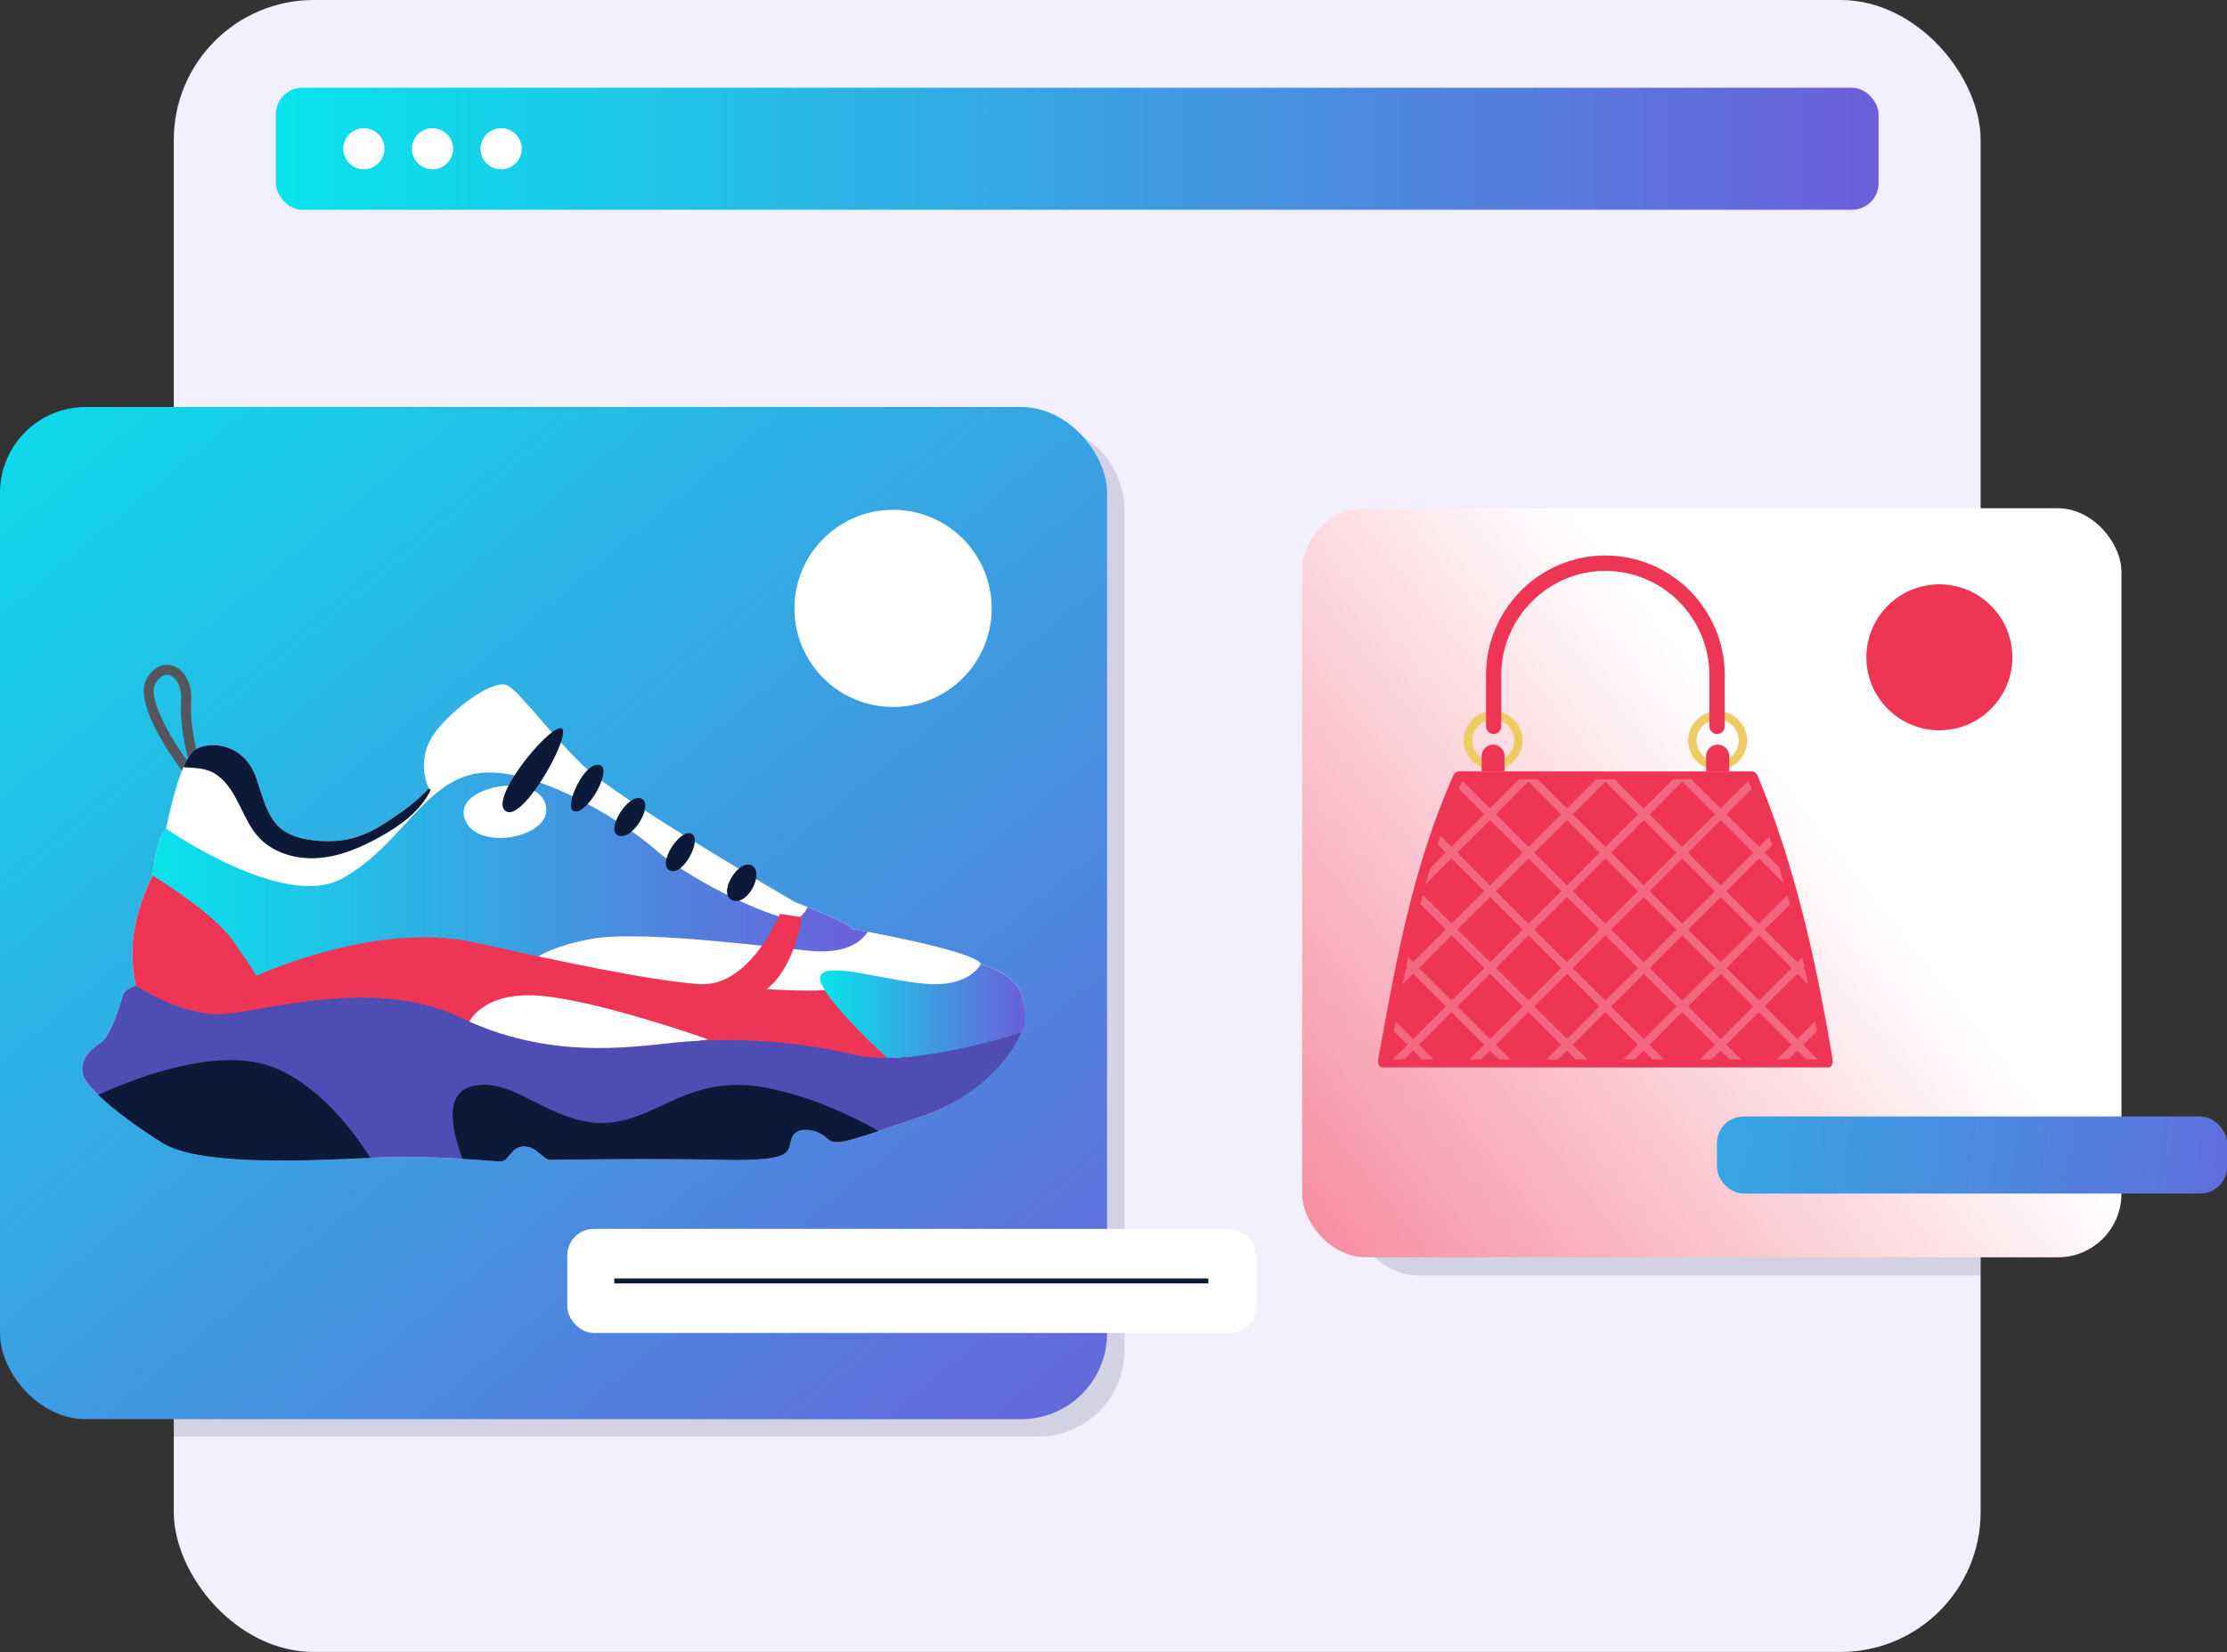 <?xml version="1.0" encoding="UTF-8"?>
<svg id="_Шар_2" data-name="Шар 2" xmlns="http://www.w3.org/2000/svg" xmlns:xlink="http://www.w3.org/1999/xlink" viewBox="0 0 896.97 665.54">
  <rect x="0" y="0" width="896.97" height="665.54" fill="#333333" stroke="none"/>
  <defs>
    <style>
      .cls-1 {
        fill: url(#_Градієнт_без_назви_10);
      }

      .cls-2 {
        fill: url(#_Градієнт_без_назви_12);
      }

      .cls-3 {
        fill: #f2f0ff;
      }

      .cls-4, .cls-5 {
        fill: #fff;
      }

      .cls-6, .cls-7 {
        fill: #ef3556;
      }

      .cls-8 {
        fill: #0c1939;
      }

      .cls-9 {
        fill: #53565b;
      }

      .cls-10 {
        fill: #4d4db4;
      }

      .cls-11 {
        fill: #11183f;
        opacity: .14;
      }

      .cls-12 {
        fill: url(#_Градієнт_без_назви_10-2);
      }

      .cls-13 {
        fill: url(#_Градієнт_без_назви_10-4);
      }

      .cls-14 {
        fill: url(#_Градієнт_без_назви_10-3);
      }

      .cls-15 {
        fill: url(#_Градієнт_без_назви_10-5);
      }

      .cls-5 {
        opacity: .25;
      }

      .cls-5, .cls-16, .cls-7 {
        fill-rule: evenodd;
      }

      .cls-16 {
        fill: #edcc64;
      }
    </style>
    <linearGradient id="_Градієнт_без_назви_10" data-name="Градієнт без назви 10" x1="111.1" y1="59.93" x2="756.63" y2="59.93" gradientUnits="userSpaceOnUse">
      <stop offset=".01" stop-color="#08e2eb"/>
      <stop offset="1" stop-color="#6c5fda"/>
    </linearGradient>
    <linearGradient id="_Градієнт_без_назви_10-2" data-name="Градієнт без назви 10" x1="5.48" y1="106.7" x2="434.88" y2="622.38" xlink:href="#_Градієнт_без_назви_10"/>
    <linearGradient id="_Градієнт_без_назви_10-3" data-name="Градієнт без назви 10" x1="61.49" y1="355.53" x2="349.51" y2="355.53" xlink:href="#_Градієнт_без_назви_10"/>
    <linearGradient id="_Градієнт_без_назви_10-4" data-name="Градієнт без назви 10" x1="330.32" y1="407.31" x2="412.78" y2="407.31" xlink:href="#_Градієнт_без_назви_10"/>
    <linearGradient id="_Градієнт_без_назви_12" data-name="Градієнт без назви 12" x1="357.27" y1="619.3" x2="727.38" y2="325.55" gradientUnits="userSpaceOnUse">
      <stop offset=".01" stop-color="#ef3556"/>
      <stop offset="1" stop-color="#fff"/>
    </linearGradient>
    <linearGradient id="_Градієнт_без_назви_10-5" data-name="Градієнт без назви 10" x1="470.35" y1="428.85" x2="955.17" y2="483.44" xlink:href="#_Градієнт_без_назви_10"/>
  </defs>
  <g id="_Шар_1-2" data-name="Шар 1">
    <g>
      <rect class="cls-3" x="69.99" width="727.75" height="665.54" rx="56.41" ry="56.41"/>
      <rect class="cls-1" x="111.1" y="35.34" width="645.53" height="49.17" rx="10.71" ry="10.71"/>
      <path class="cls-11" d="m452.89,205.53v338.66c0,19.01-15.55,34.56-34.56,34.56H69.99V170.97h348.34c19.01,0,34.56,15.55,34.56,34.56Z"/>
      <rect class="cls-12" y="163.97" width="445.89" height="407.78" rx="34.56" ry="34.56"/>
      <circle class="cls-4" cx="146.55" cy="59.93" r="8.29"/>
      <circle class="cls-4" cx="174.2" cy="59.93" r="8.29"/>
      <circle class="cls-4" cx="201.84" cy="59.93" r="8.29"/>
      <circle class="cls-4" cx="359.7" cy="245.11" r="39.72"/>
      <g>
        <path class="cls-9" d="m74.03,311.46c-2.15-2.8-20.86-27.64-14.98-37.95,2.59-4.53,6.47-6.54,10.38-5.37,4.78,1.43,7.96,7.28,7.54,13.91-.64,10.3,2.59,22.12,2.63,22.24l-3.9,1.08c-.14-.51-3.45-12.58-2.76-23.58.33-5.35-2.15-9.03-4.67-9.79-2.01-.6-4.09.67-5.71,3.5-3.44,6.02,7.17,23.73,14.67,33.48l-3.2,2.46Z"/>
        <path class="cls-4" d="m54.75,397.15s-2.7-10.11-.67-22.24c2.02-12.13,7.41-22.24,7.41-22.24,0,0,1.35-14.82,5.39-18.87,0,0,5.39-27.63,11.45-31.67,6.06-4.04,20.21-2.7,24.93,11.45,4.72,14.15,6.06,22.91,22.91,24.93,16.84,2.02,25.6-4.72,33.69-10.11s12.8-10.78,12.8-10.78c0,0-6.06-12.13,3.37-23.58,9.43-11.45,22.91-19.54,27.63-18.19,4.72,1.35,17.52,19.54,31.67,33.02,14.15,13.48,84.9,54.58,84.9,54.58,0,0,22.91,8.76,22.91,10.78,0,0,49.86,8.76,51.88,14.15,0,0,15.5,4.04,16.84,14.15,1.35,10.11-8.76,36.39-40.43,47.17-31.67,10.78-35.04,12.13-38.41,8.76s-12.13-5.39-14.15,0c-2.02,5.39,2.02,9.43-28.3,8.76-30.32-.67-65.36,0-68.73,0s-5.39-5.39-10.78-5.39-6.06,6.06-9.43,6.06-26.28-2.7-54.58-1.35c-28.3,1.35-67.38,2.7-81.53-6.06-14.15-8.76-31.67-22.24-32.34-28.3-.67-6.06,3.37-9.43,7.41-12.13,4.04-2.7,8.09-16.17,8.76-18.87.67-2.7,5.39-4.04,5.39-4.04Z"/>
        <path class="cls-14" d="m87.09,399.85l127.35-12.8s5.39-5.39,23.58-8.76c18.19-3.37,61.99,2.02,87.59,4.72,14.47,1.52,20.97-3.19,23.9-7.58-3.88-.74-6.38-1.18-6.38-1.18,0-1.41-11.12-6.09-17.86-8.8-1,2.19-2.57,4.2-5.04,4.75-6.06,1.35-40.43-14.15-55.93-27.63-15.5-13.48-50.53-34.36-72.1-30.99-21.56,3.37-30.99,29.65-54.58,42.45-23.58,12.8-70.75-20.21-70.75-20.21-4.04,4.04-5.39,18.87-5.39,18.87,12.8,12.13,25.6,47.17,25.6,47.17Z"/>
        <path class="cls-6" d="m54.75,397.15s-3.35.96-4.8,2.88c2.1,3.31,4.74,6.27,7.85,8.66,5.4,4.15,11.89,6.58,18.27,8.96,15.36,5.72,30.88,11.48,47.12,13.6,11.88,1.55,23.94,1.12,35.85,2.43,17.51,1.93,34.38,7.56,51.64,11.08,51.5,10.49,104.74,1.87,156.58-6.76-9.14-15.34-18.14-28.52-32.22-39.5-6.06,1.35-26.28,0-26.28,0,11.45-8.76,14.15-28.97,14.15-28.97l-8.76-1.35s-12.13,29.65-32.34,28.3c-20.21-1.35-59.76-9.93-90.96-16.84-39.53-8.76-87.59,13.48-87.59,13.48,0,0-1.35-2.7-9.43-14.15-8.09-11.45-32.34-26.28-32.34-26.28,0,0-5.39,10.11-7.41,22.24-2.02,12.13.67,22.24.67,22.24Z"/>
        <path class="cls-13" d="m408.49,418.04c6.44-2.44,3.85-11.9,3.37-15.5-1.35-10.11-16.84-14.15-16.84-14.15,0,0-4.04,8.76-20.21,8.09-16.17-.67-43.8-10.11-44.47-2.7s27.04,32.45,27.04,32.45c0,0,31.59-.78,51.13-8.19Z"/>
        <path class="cls-4" d="m188.83,411.97s5.39-12.8,28.97-10.78c23.58,2.02,67.38,17.52,67.38,17.52,0,0-35.04,6.74-53.9,5.39-18.87-1.35-42.45-12.13-42.45-12.13Z"/>
        <path class="cls-4" d="m186.81,328.42c-2.09-12.02,29.65-17.52,33.02-4.04,3.37,13.48-30.32,19.54-33.02,4.04Z"/>
        <path class="cls-8" d="m204.33,327.08c-9-3.27,16.17-34.36,21.56-33.69,5.39.67-14.15,36.39-21.56,33.69Z"/>
        <path class="cls-8" d="m230.61,326.4c-2.89-2.48,4.72-19.54,10.78-18.19,6.06,1.35-6.06,22.24-10.78,18.19Z"/>
        <path class="cls-8" d="m248.8,336.51c-4.81-2.14,4.04-16.84,9.43-14.82,5.39,2.02-3.37,17.52-9.43,14.82Z"/>
        <path class="cls-8" d="m269.69,350.66c-5.11-2.56,4.04-16.84,8.76-14.82,4.72,2.02-3.37,17.52-8.76,14.82Z"/>
        <path class="cls-8" d="m295.29,362.79c-6.79-2.26,2.02-16.84,7.41-14.15,5.39,2.7-1.35,16.17-7.41,14.15Z"/>
        <path class="cls-10" d="m411.28,415.94c-7.34,2.42-45.81,14.26-68.14,8.83-24.93-6.06-51.88-6.74-71.42-4.72-19.54,2.02-51.21,6.74-86.25-10.11-35.04-16.84-80.18-2.02-96.35-1.35-16.17.67-34.36-11.45-34.36-11.45,0,0-4.72,1.35-5.39,4.04-.67,2.7-4.72,16.17-8.76,18.87-4.04,2.7-8.09,6.06-7.41,12.13.67,6.06,18.19,19.54,32.34,28.3,14.15,8.76,53.23,7.41,81.53,6.06,28.3-1.35,51.21,1.35,54.58,1.35s4.04-6.06,9.43-6.06,7.41,5.39,10.78,5.39,38.41-.67,68.73,0c30.32.67,26.28-3.37,28.3-8.76,2.02-5.39,10.78-3.37,14.15,0s6.74,2.02,38.41-8.76c21.36-7.27,35-22.11,39.84-33.76Z"/>
        <path class="cls-8" d="m39.6,441.13c6.52,6.28,16.91,13.78,25.93,19.36,14.15,8.76,53.23,7.41,81.53,6.06.7-.03,1.4-.06,2.09-.09-6.62-10.52-21.12-30.19-40.5-36.97-24.52-8.58-62.4,8.48-69.05,11.63Z"/>
        <path class="cls-8" d="m308.77,438.25c-31.67-6.06-43.8,13.48-65.36,14.15-21.56.67-36.39-18.87-53.23-14.82-12.25,2.94-7.4,20.13-3.84,29.29,8.22.48,13.77,1.03,15.29,1.03,3.37,0,4.04-6.06,9.43-6.06s7.41,5.39,10.78,5.39,38.41-.67,68.73,0c30.32.67,26.28-3.37,28.3-8.76,2.02-5.39,10.78-3.37,14.15,0,2.6,2.6,5.22,2.39,20.87-2.82-11.06-6.22-27.46-14.01-45.13-17.4Z"/>
        <path class="cls-8" d="m173.48,318.24c-.29-.2-.56-.42-.84-.63.01.02.02.03.02.03,0,0-4.72,5.39-12.8,10.78s-16.84,12.13-33.69,10.11c-16.84-2.02-18.19-10.78-22.91-24.93-4.72-14.15-18.87-15.5-24.93-11.45-1.56,1.04-3.07,3.64-4.46,6.93,4.56.41,9.28.05,13.67,3.26,8.35,6.09,9.84,17.6,16.65,24.97,5.96,6.44,15.28,9.02,24.03,8.37s17.04-4.2,24.71-8.45c8.3-4.59,16.44-10.44,20.55-18.99Z"/>
      </g>
      <rect class="cls-4" x="228.48" y="495.09" width="277.57" height="41.93" rx="10.71" ry="10.71"/>
      <path class="cls-11" d="m797.74,212.1v301.78h-225.96c-14.06,0-25.57-11.51-25.57-25.58v-250.62c0-14.07,11.51-25.58,25.57-25.58h225.96Z"/>
      <rect class="cls-2" x="524.47" y="204.76" width="329.98" height="301.77" rx="25.58" ry="25.58"/>
      <circle class="cls-4" cx="778.23" cy="270.94" r="6.14"/>
      <circle class="cls-6" cx="781.12" cy="264.81" r="29.4"/>
      <rect class="cls-15" x="691.56" y="449.81" width="205.42" height="31.03" rx="10.71" ry="10.71"/>
      <rect class="cls-8" x="247.42" y="515.06" width="239.25" height="2"/>
      <g>
        <path class="cls-16" d="m691.81,286.49c6.52,0,11.87,5.28,11.87,11.87s-5.35,11.79-11.87,11.79-11.87-5.28-11.87-11.79,5.35-11.87,11.87-11.87h0Zm0,3.41c4.66,0,8.46,3.72,8.46,8.46s-3.8,8.46-8.46,8.46-8.46-3.8-8.46-8.46,3.8-8.46,8.46-8.46h0Z"/>
        <path class="cls-16" d="m601.41,286.49c6.52,0,11.79,5.28,11.79,11.87s-5.28,11.79-11.79,11.79-11.87-5.28-11.87-11.79,5.28-11.87,11.87-11.87h0Zm0,3.41c4.66,0,8.46,3.72,8.46,8.46s-3.8,8.46-8.46,8.46-8.46-3.8-8.46-8.46,3.8-8.46,8.46-8.46h0Z"/>
        <path class="cls-7" d="m587.52,310.78h118.1c1.01,0,1.86.78,2.25,1.63,15.05,36.08,23.59,74.73,30.19,113.99.31,2.1-.31,3.65-1.71,3.65h-179.56c-1.4,0-2.02-1.63-1.63-3.65,6.98-38.18,13.5-76.36,30.19-113.99.39-.85,1.24-1.63,2.17-1.63h0Z"/>
        <path class="cls-5" d="m611.96,313.88h7.37l11.8,11.87,11.79-11.87h7.29l11.87,11.87,11.79-11.87h7.29l11.87,11.87,11.02-11.1c.23.23.39.54.54.85.31.78.62,1.55.93,2.33l-10.17,10.24,13.11,13.11,4.19-4.19c.39,1.16.78,2.33,1.16,3.49l-3.03,3.03,5.82,5.82c.62,2.17,1.32,4.42,1.94,6.6l-10.09-10.09-13.11,13.19,13.11,13.11,11.41-11.41c.31,1.24.7,2.48,1.01,3.72l-10.09,10.01,13.19,13.19,1.94-2.02c.31,1.32.54,2.56.85,3.8l-.47.54.7.7c.47,2.02.85,3.96,1.24,5.9l-4.27-4.27-13.19,13.11,13.19,13.19,7.06-7.14c.31,1.32.54,2.64.78,3.96l-5.51,5.51,5.82,5.82c-.16.08-.39.08-.62.08h-3.96l-3.57-3.57-3.65,3.57h-4.66l5.98-5.9-13.19-13.19-13.11,13.19,5.9,5.9h-4.66l-3.57-3.57-3.65,3.57h-4.66l5.98-5.9-13.19-13.19-13.11,13.19,5.9,5.9h-4.66l-3.57-3.57-3.65,3.57h-4.66l5.98-5.9-13.19-13.19-13.11,13.19,5.9,5.9h-4.66l-3.57-3.57-3.65,3.57h-4.66l5.98-5.9-13.19-13.19-13.11,13.19,5.9,5.9h-4.66l-3.57-3.57-3.65,3.57h-4.66l5.98-5.9-13.19-13.19-13.11,13.19,5.9,5.9h-4.66l-3.57-3.57-3.65,3.57h-3.96c-.23,0-.39,0-.54-.08l5.82-5.82-5.43-5.43c.23-1.32.47-2.64.7-3.96l7.06,7.06,13.11-13.19-13.11-13.11-4.19,4.19c.39-1.94.78-3.88,1.16-5.82l.7-.7-.47-.47c.23-1.32.54-2.56.78-3.88l2.02,2.02,13.11-13.19-10.24-10.24c.31-1.24.7-2.41,1.01-3.65l11.56,11.56,13.19-13.11-13.19-13.19-10.4,10.48c.54-2.17,1.16-4.35,1.86-6.52l6.21-6.29-3.26-3.26c.39-1.16.78-2.33,1.16-3.49l4.42,4.42,13.19-13.11-10.24-10.24c.31-.78.7-1.55,1.01-2.33.16-.31.31-.54.54-.85l11.02,11.1,11.79-11.87Zm3.65,1.01l-13.11,13.19,13.11,13.11,13.19-13.11-13.19-13.19Zm-15.44,15.52l-13.19,13.11,13.19,13.19,13.11-13.19-13.11-13.11Zm106,13.11l-13.11-13.11-13.19,13.11,13.19,13.19,13.11-13.19Zm-15.44-15.44l-13.19-13.19-13.11,13.19,13.11,13.11,13.19-13.11Zm30.96,61.92l-13.19-13.19-13.11,13.19,13.11,13.11,13.19-13.11Zm-15.52-15.52l-13.11-13.11-13.19,13.11,13.19,13.19,13.11-13.19Zm-15.44-15.44l-13.19-13.19-13.11,13.19,13.11,13.11,13.19-13.11Zm-15.52-15.52l-13.11-13.11-13.19,13.11,13.19,13.19,13.11-13.19Zm-15.44-15.44l-13.19-13.19-13.11,13.19,13.11,13.11,13.19-13.11Zm46.4,77.37l-13.11-13.11-13.19,13.11,13.19,13.19,13.11-13.19Zm-15.44-15.44l-13.19-13.19-13.11,13.19,13.11,13.11,13.19-13.11Zm-15.52-15.52l-13.11-13.11-13.19,13.11,13.19,13.19,13.11-13.19Zm-15.44-15.44l-13.19-13.19-13.11,13.19,13.11,13.11,13.19-13.11Zm-15.52-15.52l-13.11-13.11-13.19,13.11,13.19,13.19,13.11-13.19Zm30.96,61.92l-13.11-13.11-13.19,13.11,13.19,13.19,13.11-13.19Zm-15.44-15.44l-13.19-13.19-13.11,13.19,13.11,13.11,13.19-13.11Zm-15.52-15.52l-13.11-13.11-13.19,13.11,13.19,13.19,13.11-13.19Zm-15.44-15.44l-13.19-13.19-13.11,13.19,13.11,13.11,13.19-13.11Zm15.44,46.4l-13.11-13.11-13.19,13.11,13.19,13.19,13.11-13.19Zm-15.44-15.44l-13.19-13.19-13.11,13.19,13.11,13.11,13.19-13.11Zm-15.52-15.52l-13.11-13.11-13.19,13.11,13.19,13.19,13.11-13.19Zm0,30.96l-13.11-13.11-13.19,13.11,13.19,13.19,13.11-13.19Zm-15.44-15.44l-13.19-13.19-13.11,13.19,13.11,13.11,13.19-13.11Z"/>
        <path class="cls-7" d="m691.81,299.99h0c2.56,0,4.66,2.1,4.66,4.66v6.13h-9.31v-6.13c0-2.56,2.1-4.66,4.66-4.66h0Z"/>
        <path class="cls-7" d="m601.41,299.99h0c2.48,0,4.58,2.1,4.58,4.66v6.13h-9.23v-6.13c0-2.56,2.09-4.66,4.66-4.66h0Z"/>
        <path class="cls-6" d="m604.66,292.62c0,1.71-1.32,3.1-3.03,3.1s-3.1-1.4-3.1-3.1v-20.72c0-13.19,5.43-25.22,14.12-33.99,8.69-8.69,20.72-14.12,33.91-14.12s25.3,5.43,33.99,14.12c8.69,8.77,14.12,20.8,14.12,33.99v20.72c0,1.71-1.4,3.1-3.1,3.1s-3.1-1.4-3.1-3.1v-20.72c0-11.48-4.73-21.96-12.26-29.56-7.6-7.6-18.08-12.34-29.64-12.34s-21.96,4.73-29.56,12.34c-7.6,7.6-12.34,18.08-12.34,29.56v20.72Z"/>
      </g>
    </g>
  </g>
</svg>